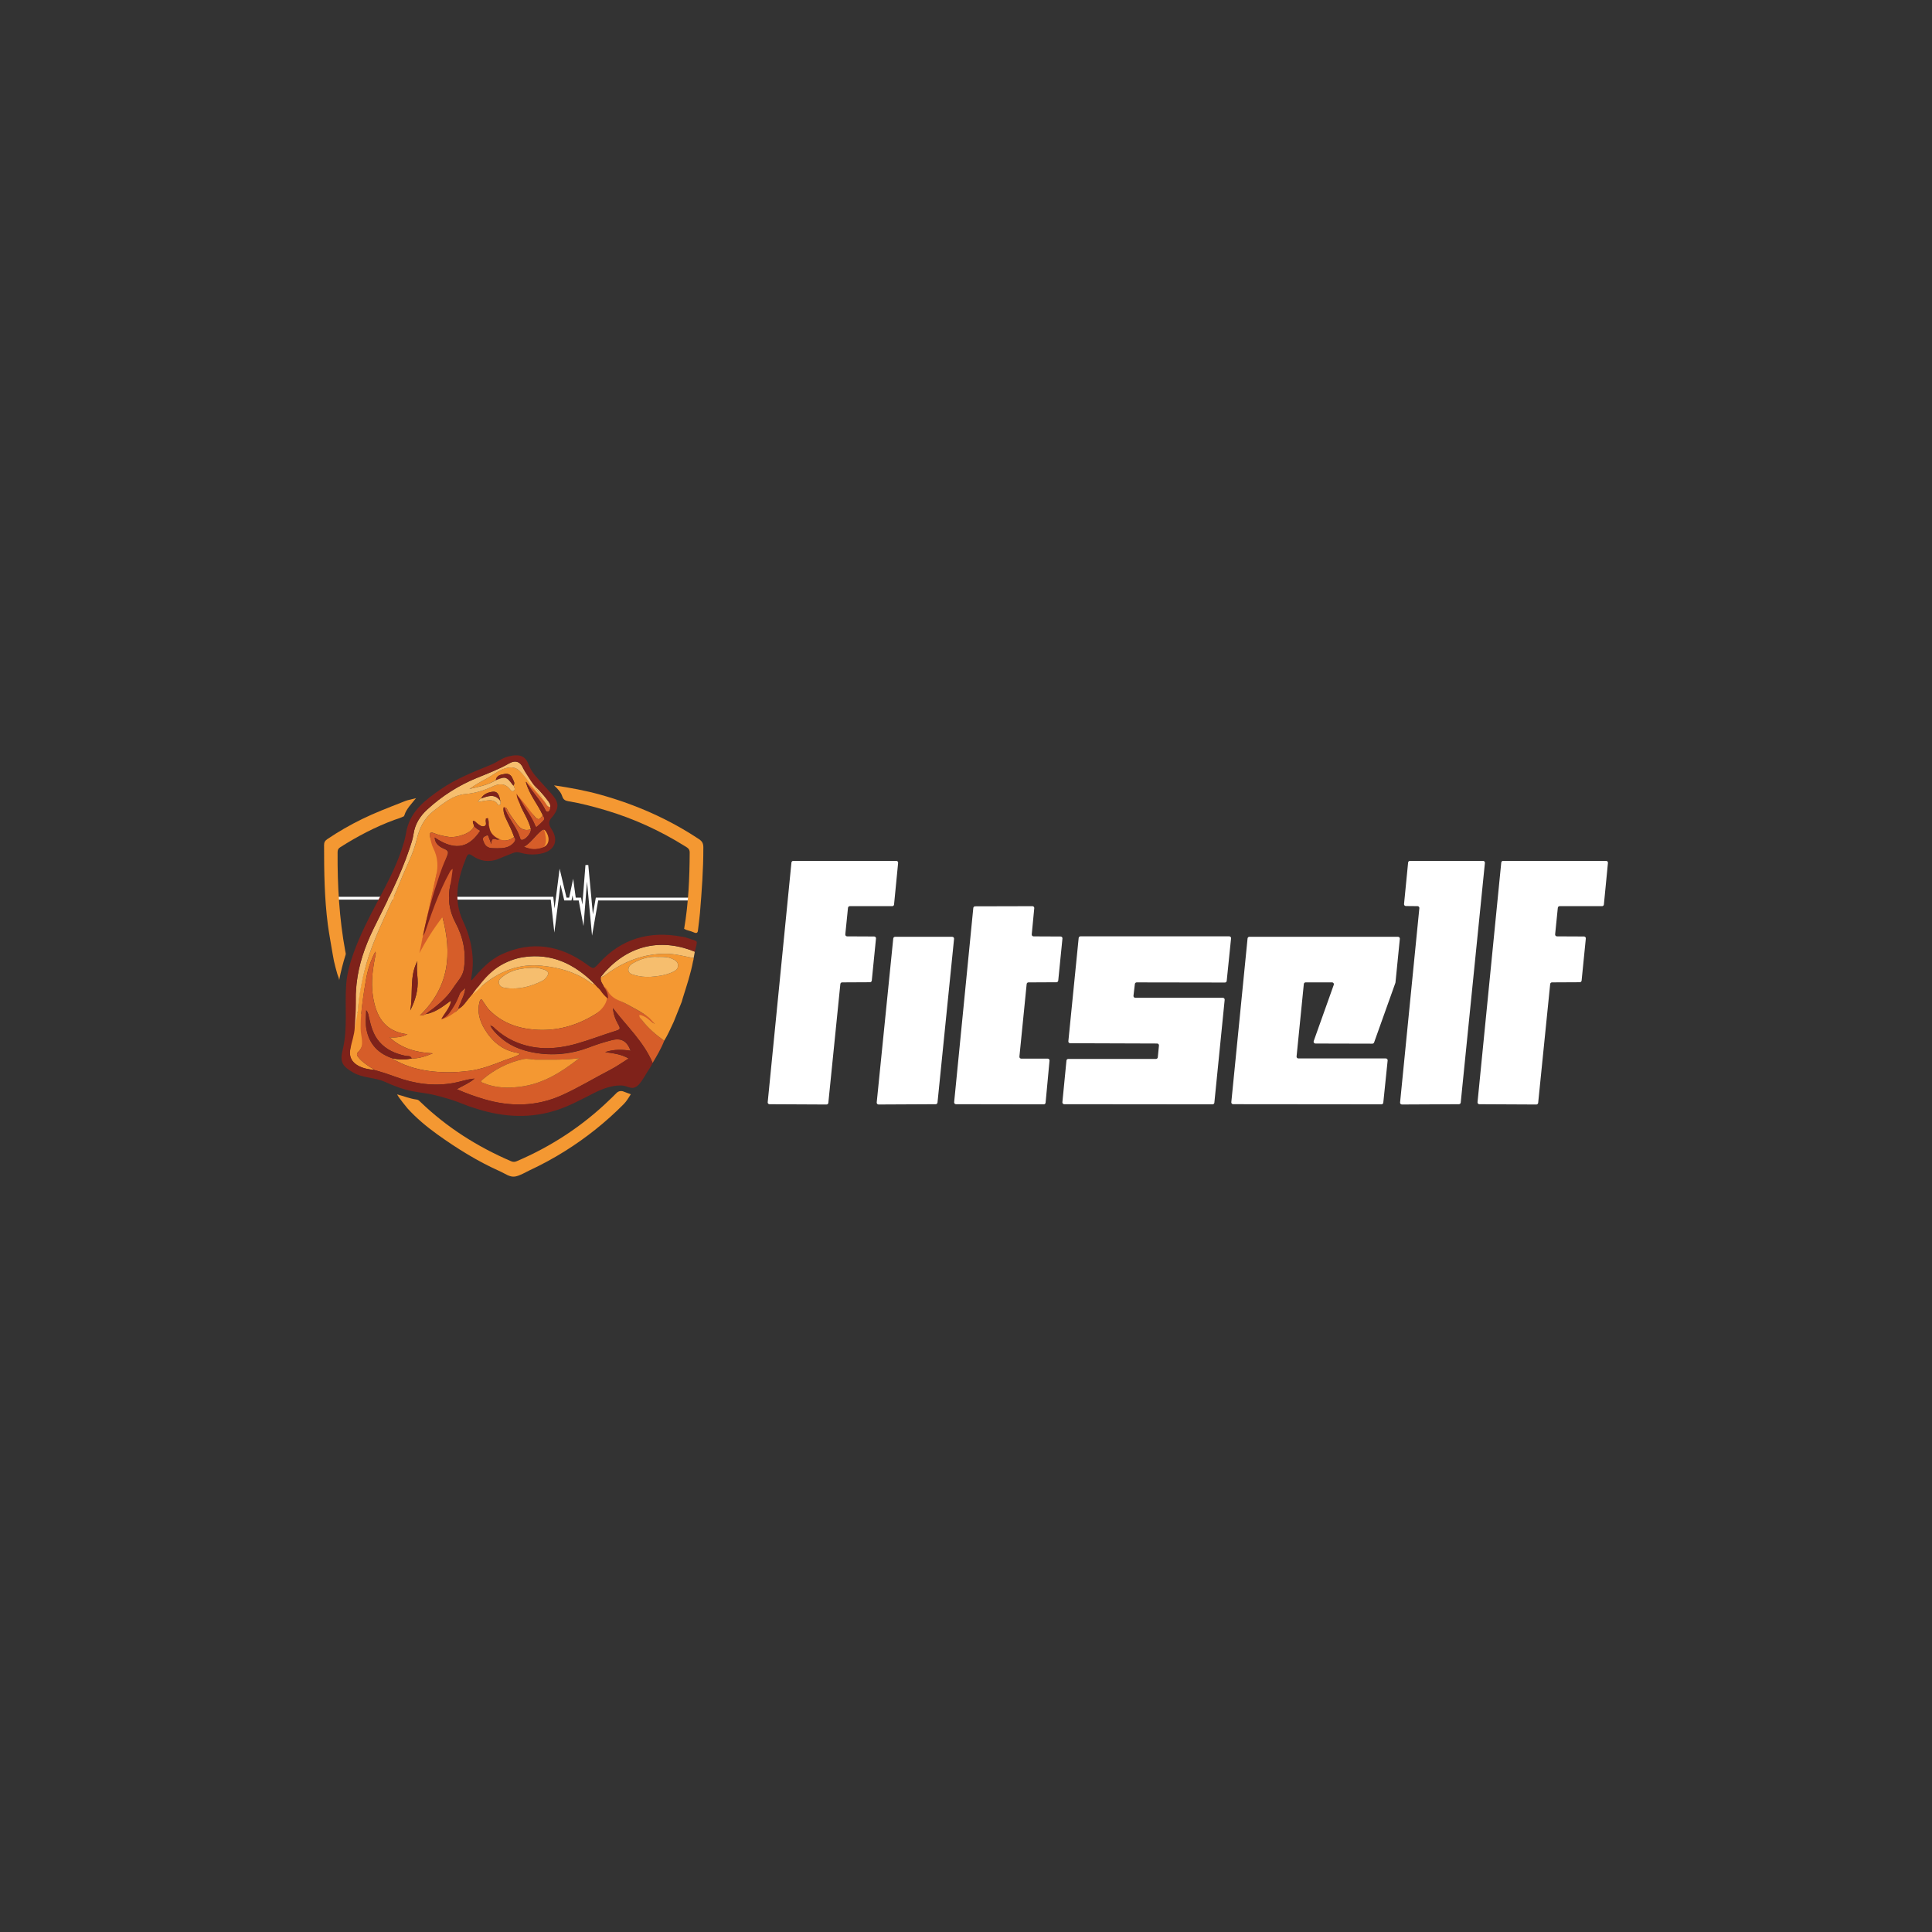 <?xml version="1.0" encoding="UTF-8"?>
<svg xmlns="http://www.w3.org/2000/svg" id="Layer_1" viewBox="0 0 1366 1366">
  <rect x="0" y="0" width="1366" height="1366" fill="#333333" stroke="none"/>
  <defs>
    <style>
      .cls-1 {
        fill: #7f221a;
      }

      .cls-2 {
        fill: #fff;
      }

      .cls-3 {
        fill: #d65d29;
      }

      .cls-4 {
        fill: #f6be6e;
      }

      .cls-5 {
        fill: #f49832;
      }
    </style>
  </defs>
  <g>
    <path class="cls-2" d="M542.8,779.31l16.78-169.47c.07-.66.62-1.16,1.28-1.16h72.87c.76,0,1.35.65,1.28,1.41l-2.88,29.44c-.06.66-.62,1.16-1.28,1.16h-30.01c-.66,0-1.21.5-1.28,1.16l-1.9,18.78c-.08.75.51,1.41,1.27,1.41l19.16.09c.76,0,1.35.66,1.27,1.41l-2.98,29.78c-.07.65-.61,1.15-1.27,1.16l-19.68.1c-.66,0-1.21.5-1.27,1.16l-8.5,84.03c-.07.66-.62,1.16-1.28,1.16l-40.32-.2c-.76,0-1.35-.66-1.27-1.41Z"></path>
    <path class="cls-2" d="M619.87,779.51l11.7-115.99c.07-.66.62-1.16,1.28-1.16h40.43c.76,0,1.36.66,1.28,1.41l-11.71,115.79c-.07.65-.61,1.15-1.27,1.16l-40.42.2c-.76,0-1.36-.65-1.28-1.41Z"></path>
    <path class="cls-2" d="M674.62,779.31l13.54-137.35c.06-.66.62-1.16,1.28-1.16l40.54-.1c.76,0,1.35.65,1.28,1.41l-1.78,18.53c-.07.75.52,1.4,1.27,1.41l19.17.09c.76,0,1.35.66,1.27,1.41l-2.98,29.78c-.07.65-.61,1.15-1.27,1.16l-19.78.1c-.66,0-1.21.5-1.27,1.16l-5.13,51.33c-.08.76.52,1.41,1.28,1.41h18.73c.76,0,1.35.65,1.28,1.4l-2.78,29.76c-.06.66-.62,1.17-1.28,1.17l-62.09-.1c-.76,0-1.35-.66-1.28-1.41Z"></path>
    <path class="cls-2" d="M870.41,663.45l-3.08,30.09c-.07.66-.62,1.16-1.28,1.15l-62.37-.1c-.65,0-1.2.49-1.28,1.13l-.99,8.32c-.09.76.51,1.44,1.28,1.44h61.92c.76,0,1.35.66,1.28,1.41l-7.29,72.77c-.07.66-.62,1.16-1.28,1.16l-104.89-.1c-.76,0-1.35-.65-1.28-1.41l2.88-29.45c.06-.66.62-1.16,1.28-1.16h62.02c.66,0,1.21-.5,1.28-1.16l.82-8.32c.07-.75-.52-1.41-1.27-1.41l-61.52-.21c-.76,0-1.35-.66-1.27-1.41l7.29-73c.07-.66.62-1.16,1.28-1.16h105.2c.76,0,1.36.66,1.28,1.42Z"></path>
    <path class="cls-2" d="M989.74,663.77l-3.08,30.88c-.01.1-.03.21-.07.31l-15.05,42.11c-.18.51-.67.85-1.21.85l-40.28-.1c-.89,0-1.51-.88-1.21-1.72l14.19-39.8c.3-.84-.32-1.72-1.21-1.72h-18.68c-.66,0-1.21.5-1.28,1.16l-5.13,51.22c-.08.76.52,1.41,1.28,1.41h61.83c.76,0,1.36.66,1.28,1.42l-3.08,29.87c-.07.66-.62,1.15-1.28,1.15l-104.89-.1c-.76,0-1.35-.66-1.28-1.41l11.49-115.79c.07-.66.62-1.16,1.28-1.16h105.1c.76,0,1.35.66,1.28,1.41Z"></path>
    <path class="cls-2" d="M989.91,779.51l13.63-137.42c.07-.75-.51-1.4-1.27-1.41l-8.29-.08c-.75,0-1.34-.66-1.27-1.41l2.88-29.35c.06-.66.62-1.16,1.28-1.16h51.74c.76,0,1.35.66,1.28,1.41l-17.1,169.47c-.07.65-.61,1.15-1.27,1.16l-40.32.2c-.76,0-1.36-.65-1.29-1.41Z"></path>
    <path class="cls-2" d="M1044.67,779.31l16.78-169.47c.07-.66.62-1.16,1.28-1.16h72.87c.76,0,1.35.65,1.28,1.41l-2.87,29.44c-.06.66-.62,1.16-1.28,1.16h-30.01c-.66,0-1.21.5-1.28,1.16l-1.9,18.78c-.08.75.51,1.41,1.27,1.41l19.16.09c.76,0,1.35.66,1.27,1.41l-2.98,29.78c-.07.65-.61,1.15-1.27,1.16l-19.68.1c-.66,0-1.21.5-1.27,1.16l-8.5,84.03c-.07.66-.62,1.16-1.28,1.16l-40.32-.2c-.76,0-1.35-.66-1.27-1.41Z"></path>
  </g>
  <g>
    <polygon class="cls-2" points="418.6 661.53 415.03 623.36 412.56 654.76 409.17 636.65 405.32 636.65 404.82 633.05 404.06 636.65 398.96 636.65 396.27 625.35 391.94 659.37 389.4 636.08 235.01 636.08 235.01 634.08 391.2 634.08 392.09 642.31 395.67 614.19 400.54 634.65 402.44 634.65 405.24 621.34 407.06 634.65 410.83 634.65 411.75 639.57 413.95 611.6 415.94 611.59 419.2 646.49 421.27 634.65 490.01 634.68 490.01 636.68 422.95 636.65 418.6 661.53"></polygon>
    <g>
      <path class="cls-3" d="M387.01,597.68c2-4,1-7-1-10-1.06-2.09-2.54-.98-3.63-.08-4.19,3.48-7.07,8.35-12.04,11.2,3.77.99,5.67,2.87,12.67.87,0,0,3.37-.74,4-2Z"></path>
      <path class="cls-5" d="M384.61,586.53s3.43,9.98-.59,12.57c0,0,4.98-1.41,4.98-4.41,0,0-.8-6.31-4.4-8.15Z"></path>
      <path class="cls-5" d="M320.01,711.68c-1,5,1,4.6,2.83,3.14.57-.45,1.07-.98,1.51-1.57,0,0-.02.03-.02.03,3.53-2.03,5.44-5.59,8.02-8.53.68-.78,1.23-1.66,1.9-2.44.43-.49,1-.8,1.41-1.3.43-.53.7-1.17,1.18-1.66.7-.73,1.69-1.05,2.6-1.44,1.06-.46,1.68-1.17,2.56-1.87,1.23-1,2.49-1.96,3.79-2.87,2.51-1.78,5.13-3.4,7.87-4.81,5.37-2.76,11.17-4.64,17.17-5.42,4.03-.52,8.12-.54,12.17-.13,11.97,1.22,23.16,4.24,33.2,11.05,1.2.81,2.28,2.15,4.04,1.73.24.24.48.48.73.73l-.02-.02c.24.24.49.49.73.73,0,0-.03-.02-.03-.02.26.32.53.64.79.97,1.58,1.22,4.51-1.9,5.59-.29.03.69,2.86,4.33,3,5,1.34,6.65-4.5,10.91-10.11,14.38-13.13,8.13-27.37,12.14-42.83,10.94-12.24-.95-23.3-4.92-32.14-13.91-1.84-1.87-3.02-4.17-4.55-6.23-.39-.53-.55-1.49-1.44-1.13-.41.17-.71.89-.85,1.42-1.89,6.92-.1,13.34,3.38,19.18,5.29,8.9,12.66,15.3,23.31,17.04.56.09,1.07.42,2.02.82-3.87,2.34-7.93,3.22-11.73,4.71-7.83,3.07-15.65,6.09-24.12,7.2-8.51,1.11-17,1.35-25.49.5-9.37-.93-18.42-3.25-26.79-7.78-.71-.38-1.55-.61-1.9-1.47,4.43.94,8.86.93,13.3.06,5.23,0,10.07-1.64,14.91-3.67-11.4-.55-21.92-3.31-30.57-11.3,4.32.25,8.45-.03,12.67-2.16-17.16-2.06-22.42-14.05-24.45-27.14-1.55-10.03-.04-19.8,1.99-29.56.11-.54.01-1.12-.24-1.75-3.29,6.08-5.35,12.61-6.54,19.34-1.46,8.27-2.67,16.59-3.47,24.94-.29,2.99-2.42.52-3.02,1.71.23-1.97.53-3.93.68-5.91.94-12.65,3.74-24.91,7.67-36.94,5.99-18.3,15.34-35.18,22.4-53.03,3.87-9.79,9.07-19.08,11.49-29.4,1.91-8.13,5.31-15.12,12.07-20.32,6.82-5.26,13.5-11.07,22.59-11.85,6.53-.56,12.84-2.42,18.76-5.23,4.83-2.3,8.87-2.41,12.09,1.3.78.9,1.7,2.61,3.05,1.74,1.41-.9.57-2.51-.08-3.77,1.31-1.94-.17-3.53-.77-5.14-.87-2.34-2.98-3.54-5.26-3.1-2.66.52-5.93.72-6.52,4.49-5.75,3.39-12.17,4.71-18.6,6.1,3.76-2.63,7.63-4.98,11.64-7.05,4.76-2.45,8.77-6.23,14.14-7.63,3.54-.92,6.72-.79,9.45,1.84,2.69,2.59,5.71,5.7,7.88,8.74-.51.2,12.51,14.8,12,15-2,0-14.92-15.47-15.28-15.9,2.26,8.77,8.3,15.57,11.98,23.59-2.46,3.69-3.39,3.65-6.08.46-3.16-3.74-11.96-8.81-15.62-12.15-1.12-1.27,3-6,3.28-3.52-.08,2.84,1.31,5.03,2.24,7.35,2.43,6.03,6.32,11.41,7.82,17.84-4.03,1.27-7.12.06-9.61-3.33-2.35-3.2-4.76-6.34-6.74-9.79-.55-.97-.74-2.31-2.24-2.43-.14-.57,1.28.73.24.87-.73.1-1.73-1.43-.96-.87-.46,3.5.92,6.56,2.42,9.54,1.88,3.74,3.65,7.51,5.02,11.47-5.8,4.58-13.51,2.4-16.48-2.14-1.84-2.82-.57-8.15-2.14-11.14,0,0-.06-.07-.06-.07q-.8,1.21-1.29.29c0,.23.06.48,0,.69-.48,1.56.98,3.86-.97,4.67-1.95.81-3.7-.79-5.28-1.96-.88-.65-1.44-1.81-2.84-1.67-.48,1.32.67,2.37.67,3.61-1.35,5.13-12.41,8.41-17.54,7.68-3.71-.53-7.35-1.29-10.82-2.69-2.2-.89-3.2-.32-2.79,2.03.54,3.09,2.63,6.68,4.06,9.58,2.98,6.01,6.58,41.51,5,48M313.01,648.68,312.82,648.4c6.98,26.06,4.75,49.61-15.95,69.58,2.19-.14,3.19-.32,4.06-.94,6.76-1.07,11.97-5.25,17.9-9.55-.52,4.98,2.68.64,1.18,4.19M353.75,566.23c-.95-5.05-2.43-6.92-5.75-6.39-3.11.49-6.13,1.59-7.8,4.7-.98.52-1.78,1.17-2.13,2.57,1.89-.39,3.45-.81,5.04-1,2.76-.33,5.56-.76,7.91,1.41.68.63.89,2.29,2.27,1.57,1.14-.6.44-1.88.45-2.87ZM377.09,684.26c-8.88.15-16.13,1.62-22.23,6.63-1.34,1.1-2.65,2.49-2.04,4.52.63,2.07,2.29,2.76,4.29,3.06,9.4,1.43,18.09-.85,26.4-5.02,1.2-.6,2.29-1.71,3.07-2.83,1.77-2.54,1.22-3.92-1.75-5-2.9-1.06-5.88-1.57-7.75-1.37ZM290.03,714.48c3.58-7.1,5.8-14.39,5.23-22.38-.3-4.16-.87-8.36-.12-12.57-5.93,11.06-2.8,23.43-5.1,34.95Z"></path>
      <g>
        <path class="cls-3" d="M318.43,625.45c-2.11,9.55-.95,18.42,3.72,27.16,5.41,10.13,7.61,21.04,5.81,32.62-.83,5.34-4.66,8.83-7.33,13.02-5,7.87-12.25,13.44-19.68,18.8-.87.62-1.87.8-4.06.94,20.7-19.98,22.93-43.53,15.95-69.58-6.36,8.26-11.64,16.66-16.34,25.52,0,0,5.53-26.24,12.18-56.27,2.17-9.82,0,0,0,0l13.35-16.96-2,23-1.59,1.77"></path>
        <path class="cls-3" d="M315.95,605.63c1.38-2.93,1.16-4.24-2.04-5.55-4.55-1.87-6.44-4.65-6.54-7.89,16.06,10.99,25.29,5.51,32.18-4.82-1.62-.91-3.24-1.84-4.45-3.29-1.35,5.13-12.41,8.41-17.54,7.68-3.71-.53-7.35-1.29-10.82-2.69-2.2-.89-3.2-.32-2.79,2.03.54,3.09,1.15,6.14,2.59,9.04,2.98,6.01,3.41,12.39,1.83,18.88-.5,2.04-10.35,47.66-10.35,47.66"></path>
      </g>
      <path class="cls-5" d="M255.01,716.68c2.37-.26.56,11.7,1,14,.89,4.67,1.42,9.13-2.78,13.1-1.67,1.58-.45,3.07.58,4.29,2.35,2.8,5.43,4.73,8.42,6.75.76.51,1.77.68,2.16,1.67-3.85-.4-7.64-1.06-11.08-2.93-4.66-2.53-6.69-6.49-5.7-11.66.94-4.91-1.6-29.23,7.4-25.23Z"></path>
      <path class="cls-3" d="M335.62,762.63c-5.04.31-9.75,2.16-14.68,3.06-14.12,2.57-27.68.67-40.93-4.18-5.15-1.88-10.32-3.62-15.61-5.01-.39-.98-1.4-1.16-2.16-1.67-2.99-2.03-6.08-3.96-8.42-6.75-1.03-1.22-2.25-2.71-.58-4.29,4.99-4.71,1.71-10.85,1.75-16.62.02-2.11.03-4.22.13-6.32.45-9.59,2.07-19.22,3.74-28.66,1.19-6.73,3.25-13.26,6.54-19.34.26.63.35,1.21.24,1.75-2.03,9.76-3.54,19.53-1.99,29.56,2.03,13.1,7.29,25.08,24.45,27.14-4.22,2.13-8.34,2.41-12.67,2.16,8.65,7.98,19.17,10.75,30.57,11.3-4.85,2.03-9.68,3.66-14.91,3.67-.75-2.24-2.9-1.59-4.41-1.91-7.17-1.53-13.61-4.28-18.52-9.97-4.3-4.98-5.89-11.09-7.3-17.28-.33-1.46-.36-3.06-1.95-5-.16,5.15-.59,9.44.24,13.72,2.06,10.58,8.59,17.1,18.64,20.38.34.86,1.19,1.09,1.9,1.47,8.36,4.53,17.42,6.85,26.79,7.78,8.49.84,16.98.6,25.49-.5,8.48-1.1,16.29-4.13,24.12-7.2,3.8-1.49,7.86-2.37,11.73-4.71-.95-.39-1.47-.73-2.02-.82-10.65-1.74-18.02-8.14-23.31-17.04-3.48-5.85-5.27-12.27-3.38-19.18.14-.53.44-1.25.85-1.42.88-.36,1.05.61,1.44,1.13,1.53,2.07,2.72,4.37,4.55,6.23,8.84,8.99,19.9,12.96,32.14,13.91,15.46,1.2,29.69-2.81,42.83-10.94,0,0,13.4-8.11,6.26-19.24,1.24-.15,4.17,4.07,4.85,4.86,3.94,4.58,6.52,4.67,11.76,7.62,5.92,3.32,12.01,6.39,17.33,10.7.85.68,1.95,1.16,1.88,2.85-3.77-1.48-6.63-4.1-10.31-4.99-.12-.09-.23-.18-.35-.27.1.11.19.23.29.34,0,1.04.76,1.62,1.31,2.35,4.38,5.77,9.86,10.35,15.69,14.55-2.16,5.54-5.19,10.63-8.2,15.73-6.34-15.09-18.41-26.02-28.07-38.78.32,4.39,1.89,8.34,4.01,12.01,1.38,2.39,1.03,3.13-1.67,3.96-9.28,2.87-18.36,6.42-27.7,9.09-15.24,4.36-30.46,4.96-45.3-1.99-4.62-2.16-8.73-4.99-12.51-8.38-.85-.76-1.43-1.89-3.53-2.26,1.66,3.08,3.82,5.15,5.84,7.1,6.97,6.73,15.57,10.22,25,11.93,13.47,2.44,26.52,1.11,39.3-3.82,5.13-1.98,10.41-3.64,15.74-4.99,6.75-1.71,10.69.59,13.35,7.48-5.91-.88-11.63-1.11-18.04.97,6.05.89,11.33,1.44,16.61,4.51-4.49,2.81-8.38,5.63-12.61,7.81-11.57,5.98-22.69,12.81-34.58,18.16-18.04,8.12-36.5,8.33-55.24,2.75-6.39-1.9-12.65-4.17-19.09-7.01,4.5-2.57,8.99-4.36,12.65-7.53M409.67,748.11c-10.15,1.47-20.23,1.07-30.29,1.13-3.14.02-6.12-1.12-9.4-.4-10.9,2.37-20.41,7.29-28.85,14.5-1.88,1.6-.77,1.8.65,2.39,8.48,3.55,17.21,3.78,26.19,2.62,16.19-2.09,29.25-10.45,41.7-20.24ZM346.5,724.34l.1-.16-.16-.02.06.18Z"></path>
      <path class="cls-5" d="M469.61,735.83c-5.83-4.2-11.31-8.78-15.69-14.55-.56-.73-1.91-1.6-1.91-3.6h1c6,2,6.2,4.69,9.97,6.17-3.97-4.17-3.12-3.49-3.97-4.17-5.32-4.3-9.32-6.06-15.24-9.38-5.25-2.95-8.82-3.04-12.76-7.62-.68-.79-2.61-5.01-3.85-4.86-1.21-2.25-3.06-4.28-2.33-7.16,1.66.06,2.78-.97,4.02-1.88,12.5-9.11,26.23-14.46,41.96-14.42,6.77.02,13.13,1.81,19.64,3.04-.05.43-.11.86-.16,1.29-.08.25-.16.5-.24.75-1.68,9.04-4.62,17.73-7.36,26.47-.24.77-.43,1.56-.65,2.34-1.9,4.74-3.8,9.49-5.7,14.23-2.15,4.49-4.07,9.1-6.72,13.34ZM465.31,676.58c-6.37-.56-12.35,1.32-17.95,4.52-1.76,1-3.24,2.61-3.07,4.81.17,2.26,2.19,2.87,4,3.4,3.85,1.13,7.8,1.6,11.8,1.33,5.27-.36,10.5-1.08,15.34-3.31,2-.92,4.11-2.21,3.98-4.86-.13-2.56-2.1-3.66-4.24-4.61-3.12-1.39-6.37-1.42-9.86-1.29Z"></path>
      <path class="cls-5" d="M483.71,656.74c3.06-17.89,3.85-35.94,3.93-54.05.01-2.59-1.73-3.4-3.38-4.43-17.52-10.94-36.12-19.47-55.94-25.36-8.78-2.61-17.62-4.95-26.67-6.44-2.09-.34-3.4-1.17-4.15-3.51-.9-2.81-3.05-5.09-5.77-7.68,11.6,1.72,22.33,3.7,32.83,6.63,24.85,6.93,48.24,17.16,69.77,31.51,2.24,1.49,2.95,3.07,2.96,5.68.04,15.6-1.13,31.12-2.41,46.65-.33,3.95-.95,7.87-1.37,11.81-.14,1.32-.37,2.35-2.05,2.04-4.45-1.91-5.31-1.5-7.75-2.85Z"></path>
      <path class="cls-5" d="M279.08,579.6c-13.61,4.99-26.35,11.69-38.56,19.46-1.33.85-1.82,1.85-1.83,3.45-.15,23.52,1.17,46.92,5.45,70.09.15.79.46,1.69.24,2.39-1.87,5.95-3.44,11.97-4.6,18.21.2-1.08-.94-3.33-1.24-4.41-.45-1.61-.91-3.21-1.34-4.83-.83-3.1-1.49-6.2-1.99-9.36-1.1-6.95-2.5-13.84-3.41-20.83-2.44-18.73-2.67-37.41-2.67-56.25-.02-1.89.59-3.07,2.32-4.24,7.83-5.31,16.07-10.01,24.57-14.18,9.06-4.44,18.5-8.01,27.87-11.71,1.59-.63,3.18-1.33,4.85-1.74,1.8-.44,3.6-.88,5.4-1.32-2.85,3.67-6.84,7.49-8.2,12.03-.13.27-.27.53-.4.8-1.02.43-2.03.87-3.05,1.3-1.14.38-2.27.76-3.41,1.14Z"></path>
      <path class="cls-4" d="M490.44,677.4c-6.51-1.23-12.87-3.02-19.64-3.04-15.73-.05-29.46,5.3-41.96,14.42-1.24.9-2.35,1.94-4.02,1.88,16.67-20.85,39.19-27.44,63.17-19.01,1.1.39,2.18.85,3.27,1.28-.28,1.49-.55,2.98-.83,4.47Z"></path>
      <path class="cls-4" d="M490.05,679.44c.08-.25.16-.5.24-.75-.08.25-.16.5-.24.75Z"></path>
      <path class="cls-5" d="M280.79,773.75c4.62,1.23,9.06,3.1,13.85,3.69,1.27.15,2.03,1.1,2.87,1.91,18.66,17.92,40.16,31.49,63.87,41.69,1.45.63,2.62.54,3.99-.04,24.53-10.47,46.46-24.87,65.65-43.42,1.1-1.06,2.24-2.08,3.27-3.19l1.7-1.68c1.24-1.23,3.08-1.62,4.71-1.01l5.31,1.99c-1.18,1.81-2.29,3.7-3.62,5.39-.49.57-.96,1.13-1.49,1.67-12.51,12.63-26.49,23.78-41.56,33.2-7.94,4.98-16.21,9.46-24.7,13.42-3.21,1.5-6.94,3.89-10.45,4.48-3.74.63-7.03-2.05-10.25-3.48-15.99-7.11-30.7-16.23-44.88-26.42-7.48-5.38-14.71-11.42-20.91-18.25,0,0-6.57-7.87-7.35-9.94Z"></path>
      <path class="cls-4" d="M420.25,695.6c-1.77.42-2.86-.92-4.05-1.74-10.04-6.81-21.23-9.83-33.2-11.05-16.2-1.64-29.77,3.88-41.93,14-.98.82-5.62,5.98-7.05,5.87,6-13,21.87-23.69,35.66-25.87,20.17-3.19,36.6,4.75,50.58,18.79Z"></path>
      <path class="cls-3" d="M344.87,578.54c1.57,2.99.14,8.14,3.14,11.14,3.84,3.84,9.67,6.72,15.48,2.14,1.31,1.41.96,2.61-.21,3.99-2.31,2.71-5.37,3.64-8.7,3.9-1.98.15-3.98.06-5.97.03-4.01-.06-5.77-1.63-7.04-5.5-.74-2.27.94-2.73,2.12-3.35,1.78-.93,1.72.93,2.16,1.85.44.93.72,1.93,1.51,4.12.08-6.61,3.65-2.07,6.03-3.39-7.31-2.7-8.37-8.79-8.51-14.93Z"></path>
      <path class="cls-3" d="M356.77,570.82c1.49.11,1.68,1.46,2.24,2.42,1.97,3.45,4.39,6.59,6.74,9.79,2.49,3.39,5.58,4.6,9.61,3.33.23,2.79-3.75,7.48-6.33,7.52-.75.01-1.05-.42-1.21-.99-2.11-7.42-7.56-13.09-10.46-20.1-.26-.63-.39-1.32-.59-1.97Z"></path>
      <path class="cls-3" d="M366.01,562.68c3.66,3.35,8.46,10.41,11.62,14.15,2.69,3.18,3.61,3.23,6.08-.46.74,1.17,1.82,2.4.58,3.74-1.49,1.62-3.11,3.13-4.82,4.51-.46.37-.94-.5-1.14-1.03-2.15-5.85-7.38-10.51-10.33-15.91-.37-.67-1.83-4.22-2-5Z"></path>
      <path class="cls-3" d="M322.7,714.91c-2.37,1.77-6.31,4.9-10.69,5.77,3.26-4.41,10.97-12.09,12.76-17.36.62-1.83,2.13-2.94,4.22-4.72-.41,4.45-2.28,7.5-3.44,10.76-.46,1.29-1.53,2.39-1.22,3.93,0,0,.02-.03.02-.03,0,.01-.02.02-.03.03-.46.62-1.01,1.16-1.63,1.62Z"></path>
      <path class="cls-3" d="M376.93,557.76c.3.31.61.63.91.95,1.25,1.34,2.5,2.7,3.71,4.08,1.6,1.83,3.22,3.69,4.62,5.67.43.6.83,1.25,1.44,1.68.44.31.96.47,1.49.59.07.02-.03.87-.05.95-.05.34-.14.67-.28.99-.25.57-.68,1.09-1.31,1.25-1.48.39-1.94-1.41-2.48-2.43-3.34-6.32-8.52-11.35-12.18-17.43l-1.08-1.29c.74.68,1.47,1.37,2.21,2.05,1.03.96,2.02,1.92,2.99,2.93Z"></path>
      <path class="cls-3" d="M344.81,578.47c-.43.1-.86.19-1.29.29"></path>
      <path class="cls-4" d="M420.96,696.32c-.24-.24-.48-.48-.73-.73.45.03.7.27.73.73Z"></path>
      <path class="cls-4" d="M421.66,697.03c-.24-.24-.49-.49-.73-.73.47.02.69.28.73.73Z"></path>
      <path class="cls-4" d="M422.42,697.97c-.26-.32-.53-.64-.79-.97.26.32.53.64.79.97Z"></path>
      <path class="cls-4" d="M336.29,699.86c.24-.25.47-.49.71-.74"></path>
      <path class="cls-5" d="M319.04,707.07c.07.09.2.17.2.26,0,.08-.14.16-.22.24-.07-.09-.2-.17-.2-.26,0-.08.14-.16.22-.24Z"></path>
      <path class="cls-5" d="M409.67,748.11c-12.45,9.79-25.51,18.15-41.7,20.24-8.99,1.16-17.72.93-26.19-2.62-1.42-.6-2.53-.79-.65-2.39,8.44-7.21,17.95-12.13,28.85-14.5,3.28-.71,6.26.42,9.4.4,10.06-.06,20.14.35,30.29-1.13Z"></path>
      <path class="cls-1" d="M291.07,748.41c-4.44.87-8.87.88-13.3-.06-10.05-3.28-16.58-9.8-18.64-20.38-.83-4.28-.4-8.57-.24-13.72,1.59,1.94,1.62,3.53,1.95,5,1.41,6.19,3,12.3,7.3,17.28,4.91,5.69,11.35,8.45,18.52,9.97,1.51.32,3.66-.33,4.41,1.91Z"></path>
      <polygon class="cls-1" points="346.5 724.34 346.44 724.16 346.61 724.18 346.5 724.34"></polygon>
      <path class="cls-4" d="M465.31,676.58c3.48-.12,6.74-.09,9.86,1.29,2.13.95,4.11,2.05,4.24,4.61.13,2.65-1.98,3.94-3.98,4.86-4.84,2.23-10.08,2.95-15.34,3.31-4,.27-7.95-.2-11.8-1.33-1.81-.53-3.83-1.14-4-3.4-.17-2.21,1.32-3.81,3.07-4.81,5.6-3.2,11.58-5.08,17.95-4.52Z"></path>
      <path class="cls-4" d="M377.09,684.26c1.87-.19,4.85.31,7.75,1.37,2.97,1.08,3.52,2.46,1.75,5-.78,1.12-1.87,2.22-3.07,2.83-8.31,4.16-17,6.45-26.4,5.02-2-.3-3.67-.99-4.29-3.06-.61-2.03.7-3.41,2.04-4.52,6.09-5.02,13.34-6.49,22.23-6.63Z"></path>
      <path class="cls-1" d="M290.03,714.48c2.3-11.52-.82-23.89,5.1-34.95-.75,4.21-.18,8.4.12,12.57.58,7.99-1.64,15.27-5.23,22.38Z"></path>
      <path class="cls-4" d="M353.75,566.23c-.02.99.69,2.27-.45,2.87-1.38.72-1.59-.94-2.27-1.57-2.36-2.18-5.16-1.74-7.91-1.41-1.59.19-3.15.62-5.04,1,.34-1.4,1.14-2.06,2.13-2.57,4.8-1.74,9.62-3.61,13.55,1.69Z"></path>
      <path class="cls-1" d="M363.06,555.43c-.19-.12-.44-.2-.56-.37-4.36-5.94-5.29-6.21-11.99-3.38.59-3.76,3.86-3.97,6.52-4.49,2.28-.45,4.39.75,5.26,3.1.6,1.61,2.08,3.21.77,5.14Z"></path>
      <path class="cls-1" d="M353.75,566.23c-3.93-5.3-8.74-3.43-13.55-1.69,1.67-3.11,4.69-4.21,7.8-4.7,3.31-.53,4.79,1.34,5.75,6.39Z"></path>
      <path class="cls-1" d="M313.62,718.79c.17.14.34.28.5.44"></path>
      <path class="cls-4" d="M370.07,543.56c-1.94-4.95-5.53-6.4-10.11-3.77-7.26,4.17-15.06,7.08-22.75,10.23-13.06,5.35-24.77,12.81-35.14,22.34-5.14,4.72-8.69,10.32-9.73,17.45-.52,3.56-1.75,7.05-2.9,10.49-6.55,19.65-16.33,37.86-25.36,56.4-5.99,12.3-10.49,25.06-11.98,38.77-.83,7.64-1.6,15.57-2.08,23.22v1l.57,9.06,2.43-14.06c.94-12.65,3.76-26.66,7.7-38.69,5.99-18.3,15.34-35.18,22.4-53.03,3.87-9.79,9.07-19.08,11.49-29.4,1.91-8.13,5.31-15.12,12.07-20.32,6.82-5.26,13.5-11.07,22.59-11.85,6.53-.56,12.84-2.42,18.76-5.23,4.83-2.3,8.87-2.41,12.09,1.3.78.9,1.7,2.61,3.05,1.74,1.41-.9.57-2.51-.08-3.77-.19-.12-.44-.2-.56-.37-4.36-5.94-5.29-6.21-11.99-3.38-5.75,3.39-12.17,4.71-18.6,6.1,3.76-2.63,7.63-4.98,11.64-7.05,4.76-2.45,8.77-6.23,14.14-7.63,3.54-.92,6.72-.79,9.45,1.84,2.69,2.59,5.06,5.47,7.22,8.52l10.34,12.71"></path>
      <path class="cls-4" d="M370.07,543.56l5.76,9.61c4.32,4.26,8.45,8.7,12.01,13.63.83,1.15,1.43,2.43,1.26,3.93-2.74-.28-3.05-2.94-4.41-4.56"></path>
      <path class="cls-1" d="M458,757.37c-1.29,2.13-2.54,4.28-3.94,6.33s-2.76,4.01-4.97,5.03c-1.56.72-2.79.45-4.37.05-1.91-.75-3.9-1.31-5.94-1.31-6.85.01-13.16,2.5-19.27,5.59-8.06,4.07-15.97,8.43-24.55,11.38-19.19,6.6-38.32,5.62-57.42-.32-3.13-.97-6.27-1.97-9.3-3.22-6.8-2.79-13.79-4.87-20.92-6.64-5.13-1.27-10.41-1.69-15.59-2.7-6.78-1.31-13.14-3.73-19.4-6.58-7.24-3.32-15.66-2.61-22.63-6.66-7.45-4.32-9.56-7.33-7.51-15.58,3.83-15.45,1.47-31.1,2.56-46.61.54-7.61,2.62-15.02,5.21-22.24,4.65-12.96,10.94-25.15,17.4-37.26,7.18-13.46,14.26-26.97,18.43-41.75.79-2.81,1.23-5.71,1.83-8.57,3.31-13.41,13.38-20.92,23.99-28.25,11.04-7.63,23.36-12.37,35.61-17.39,4.17-1.71,7.75-4.75,12.15-5.83,8.87-2.16,12.27.1,14.49,6,2.04,5.43,6.28,9.48,10.06,13.76,2.47,2.81,5.13,5.47,7.44,8.41,3.69,4.7,3.66,8.24.26,13.11-.34.48-.64,1-1.05,1.41-2.68,2.7-3.15,4.93-.67,8.62,5.54,8.25,2.1,15.6-7.61,17.44-4.78.91-9.6.72-14.29-.67-1.92-.57-3.64-.51-5.46.26-2.91,1.24-5.92,2.25-8.79,3.56-7.04,3.2-13.74,2.57-19.98-1.84-2.2-1.56-3.13-1.02-4.03,1.2-6.01,14.93-9.64,29.81-2.21,45.54,4.12,8.71,6.51,18.07,6.75,27.86.06,2.23-.06,4.46-.31,6.68-.13,1.13-.28,2.26-.47,3.38-.18,1.11-.42,2.21-.45,3.33l.46.17c6.16-7.09,12.38-14.23,21.08-18.26,21.47-9.95,41.52-6.53,60.27,7.03,4.73,3.42,4.63,3.61,8.67-.82,15.89-17.43,35.57-22.98,58.41-18.76.25.05.51.07.77.09l2.36.51c.33.13.67.25,1,.38,7.91,2.85,7.34.5,5.2,9.65-1.09-.43-2.16-.9-3.27-1.28-23.99-8.43-46.5-1.83-63.17,19.01-.73,2.88,1.12,4.92,2.33,7.16,1.85,2.86,2.71,5.04,2.85,8.17,0-.02-.77-.38-.85-.43-.27-.18-.52-.4-.75-.62-.97-.94-1.95-1.94-2.75-3.02-.48-.65-.92-1.34-1.43-1.97s-1.16-1.2-1.74-1.8c-1.26-1.3-2.46-2.66-3.72-3.96-.46-.47-.92-.92-1.4-1.36-1.13-1.04-2.28-2.04-3.46-3.02-2.3-1.89-4.71-3.66-7.23-5.24s-5.01-2.92-7.66-4.09c-2.62-1.15-5.34-2.1-8.12-2.81s-5.71-1.19-8.61-1.41-6.1-.18-9.14.11c-1.16.11-2.32.26-3.47.44-5.74.91-11.24,2.97-16.16,6.07-4.89,3.07-9.13,7.08-12.78,11.53-.71.87-1.4,1.76-2.08,2.66-.39.53-.86.99-1.32,1.46-.25.26-.46.55-.67.84-1.31,1.82-2.73,3.79-4.31,5.38-2.57,2.94-4.49,6.5-8.02,8.53-.31-1.53.76-2.63,1.22-3.93,1.16-3.26,3.03-6.31,3.44-10.76-2.09,1.78-3.6,2.89-4.22,4.72-1.79,5.28-4.06,8.87-7.04,13.02-1.42,1.98-3.4,3.48-5.68,4.34h-.03c1.5-3.54,6.3-8.2,6.82-13.18-5.92,4.3-11.14,8.48-17.9,9.55,7.43-5.36,14.68-10.93,19.68-18.8,2.67-4.2,6.5-7.69,7.33-13.02,1.8-11.58-.4-22.49-5.81-32.62-4.67-8.74-5.83-17.61-3.72-27.16.8-3.62,1.11-7.34,1.65-11.02-1.14.62-1.65,1.38-2.08,2.18-4.07,7.43-7.47,15.2-10.52,23.1-1.55,4-3,8.03-4.42,12.08-.7,2.02-1.37,4.05-2.09,6.06-.29.82-.57,1.65-.96,2.43-.17.34-.93,1.13-.99,1.41,2.91-14.56,6.98-29.03,11.77-43.08.61-1.78,1.24-3.54,1.91-5.29.99-2.6,2.07-5.16,3.26-7.68,1.38-2.93,1.16-4.24-2.04-5.55-4.55-1.87-6.44-4.65-6.54-7.89,16.06,10.99,25.29,5.51,32.18-4.82-1.62-.91-3.24-1.84-4.45-3.29,0-1.24-1.15-2.29-.67-3.61,1.41-.14,1.97,1.02,2.84,1.67,1.58,1.17,3.32,2.77,5.28,1.96,1.95-.81.49-3.11.97-4.67.06-.21,0-.46,0-.69.43-.1.86-.19,1.29-.29l.06.07c.5,6.16,1.2,12.23,8.51,14.93-2.38,1.32-5.95-3.22-6.03,3.39-.79-2.19-1.07-3.19-1.51-4.12-.43-.92-.38-2.78-2.16-1.85-1.18.62-2.87,1.08-2.12,3.35,1.27,3.87,3.02,5.44,7.04,5.5,1.99.03,3.99.12,5.97-.03,3.34-.26,6.39-1.19,8.7-3.9,1.17-1.38,1.52-2.58.22-3.99-1.37-3.96-3.14-7.73-5.02-11.47-1.5-2.98-2.89-6.04-2.42-9.54.24,0,.48,0,.72,0,.19.66.32,1.34.59,1.97,2.9,7,8.35,12.68,10.46,20.1.16.57.46,1,1.21.99,2.58-.04,6.56-4.74,6.33-7.52-1.49-6.43-5.39-11.82-7.82-17.84-.94-2.32-2.33-4.51-2.24-7.35.28.6.5,1.2.88,1.75.48.67,1.03,1.29,1.44,2.01,1.9,3.31,3.9,6.5,6.01,9.68,1.8,2.87,3.53,5.8,4.7,8.99.19.53.68,1.4,1.14,1.03,1.71-1.38,3.33-2.89,4.82-4.51,1.23-1.34.16-2.57-.58-3.74-3.65-7.95-9.62-14.71-11.92-23.38.73-.28-.4.15.33-.12,3.68,6.64,9.32,11.9,12.87,18.63.54,1.01,1,2.82,2.48,2.43,1.17-.31,1.7-1.8,1.63-3.19.17-1.5-.44-2.79-1.26-3.93-1.07-1.48-2.21-2.91-3.4-4.31-.59-.7-1.2-1.38-1.81-2.06-.57-.63-1.12-1.32-1.73-1.89-2.03-1.9-3.95-3.87-5.47-6.21-1.01-1.55-2-3.11-3-4.65-.95-1.45-1.84-2.95-2.53-4.54-1.98-4.61-5.49-5.9-9.93-3.35-7.26,4.17-15.06,7.08-22.75,10.23-13.06,5.35-24.77,12.81-35.14,22.34-5.14,4.72-8.69,10.32-9.73,17.45-.52,3.56-1.75,7.05-2.9,10.49-6.55,19.65-16.33,37.86-25.36,56.4-5.99,12.3-10.49,25.06-11.98,38.77-.52,4.78-.48,9.58-.49,14.38-.02,5.51-.5,11-.79,16.5s-2.21,10.38-3.2,15.56c-.99,5.17,1.04,9.13,5.7,11.66,3.45,1.87,7.24,2.53,11.08,2.93,5.29,1.39,10.46,3.12,15.61,5.01,13.25,4.85,26.81,6.75,40.93,4.18,4.93-.9,9.65-2.75,14.68-3.06l-.03-.04c-3.66,3.16-8.15,4.96-12.65,7.53,6.44,2.84,12.7,5.11,19.09,7.01,18.74,5.58,37.2,5.36,55.24-2.75,11.89-5.35,23.02-12.18,34.58-18.16,4.22-2.18,8.12-5,12.61-7.81-5.28-3.07-10.56-3.61-16.61-4.51,6.41-2.08,12.13-1.86,18.04-.97-2.66-6.9-6.6-9.2-13.35-7.48-5.16,1.31-10.29,2.91-15.27,4.81-12.96,4.94-27.05,6.47-40.66,3.83-9.09-1.76-17.36-5.25-24.11-11.76-2.02-1.95-4.18-4.02-5.84-7.1,2.1.37,2.68,1.5,3.53,2.26,3.77,3.39,7.89,6.21,12.51,8.38,14.85,6.95,30.06,6.36,45.3,1.99,9.33-2.67,18.41-6.22,27.7-9.09,2.7-.83,3.05-1.58,1.67-3.96-2.12-3.67-3.69-7.62-4.01-12.01,9.66,12.76,21.72,23.7,28.07,38.78-.87,2.07-2.26,3.89-3.42,5.81ZM382.33,599.68c.18-.05.37-.11.55-.16,1-.32,1.98-.73,2.8-1.37,1.81-1.41,2.42-3.68,2.09-5.88-.17-1.12-.55-2.2-1.08-3.19-.41-.77-1.19-2.29-2.08-2.55-.61-.17-1.19.25-1.65.6-.2.15-.39.32-.58.48-4.19,3.48-7.07,8.35-12.04,11.2.33-.19,1.45.4,1.81.51,1.18.37,2.34.69,3.57.85,2.2.27,4.46.11,6.6-.48Z"></path>
    </g>
  </g>
</svg>
